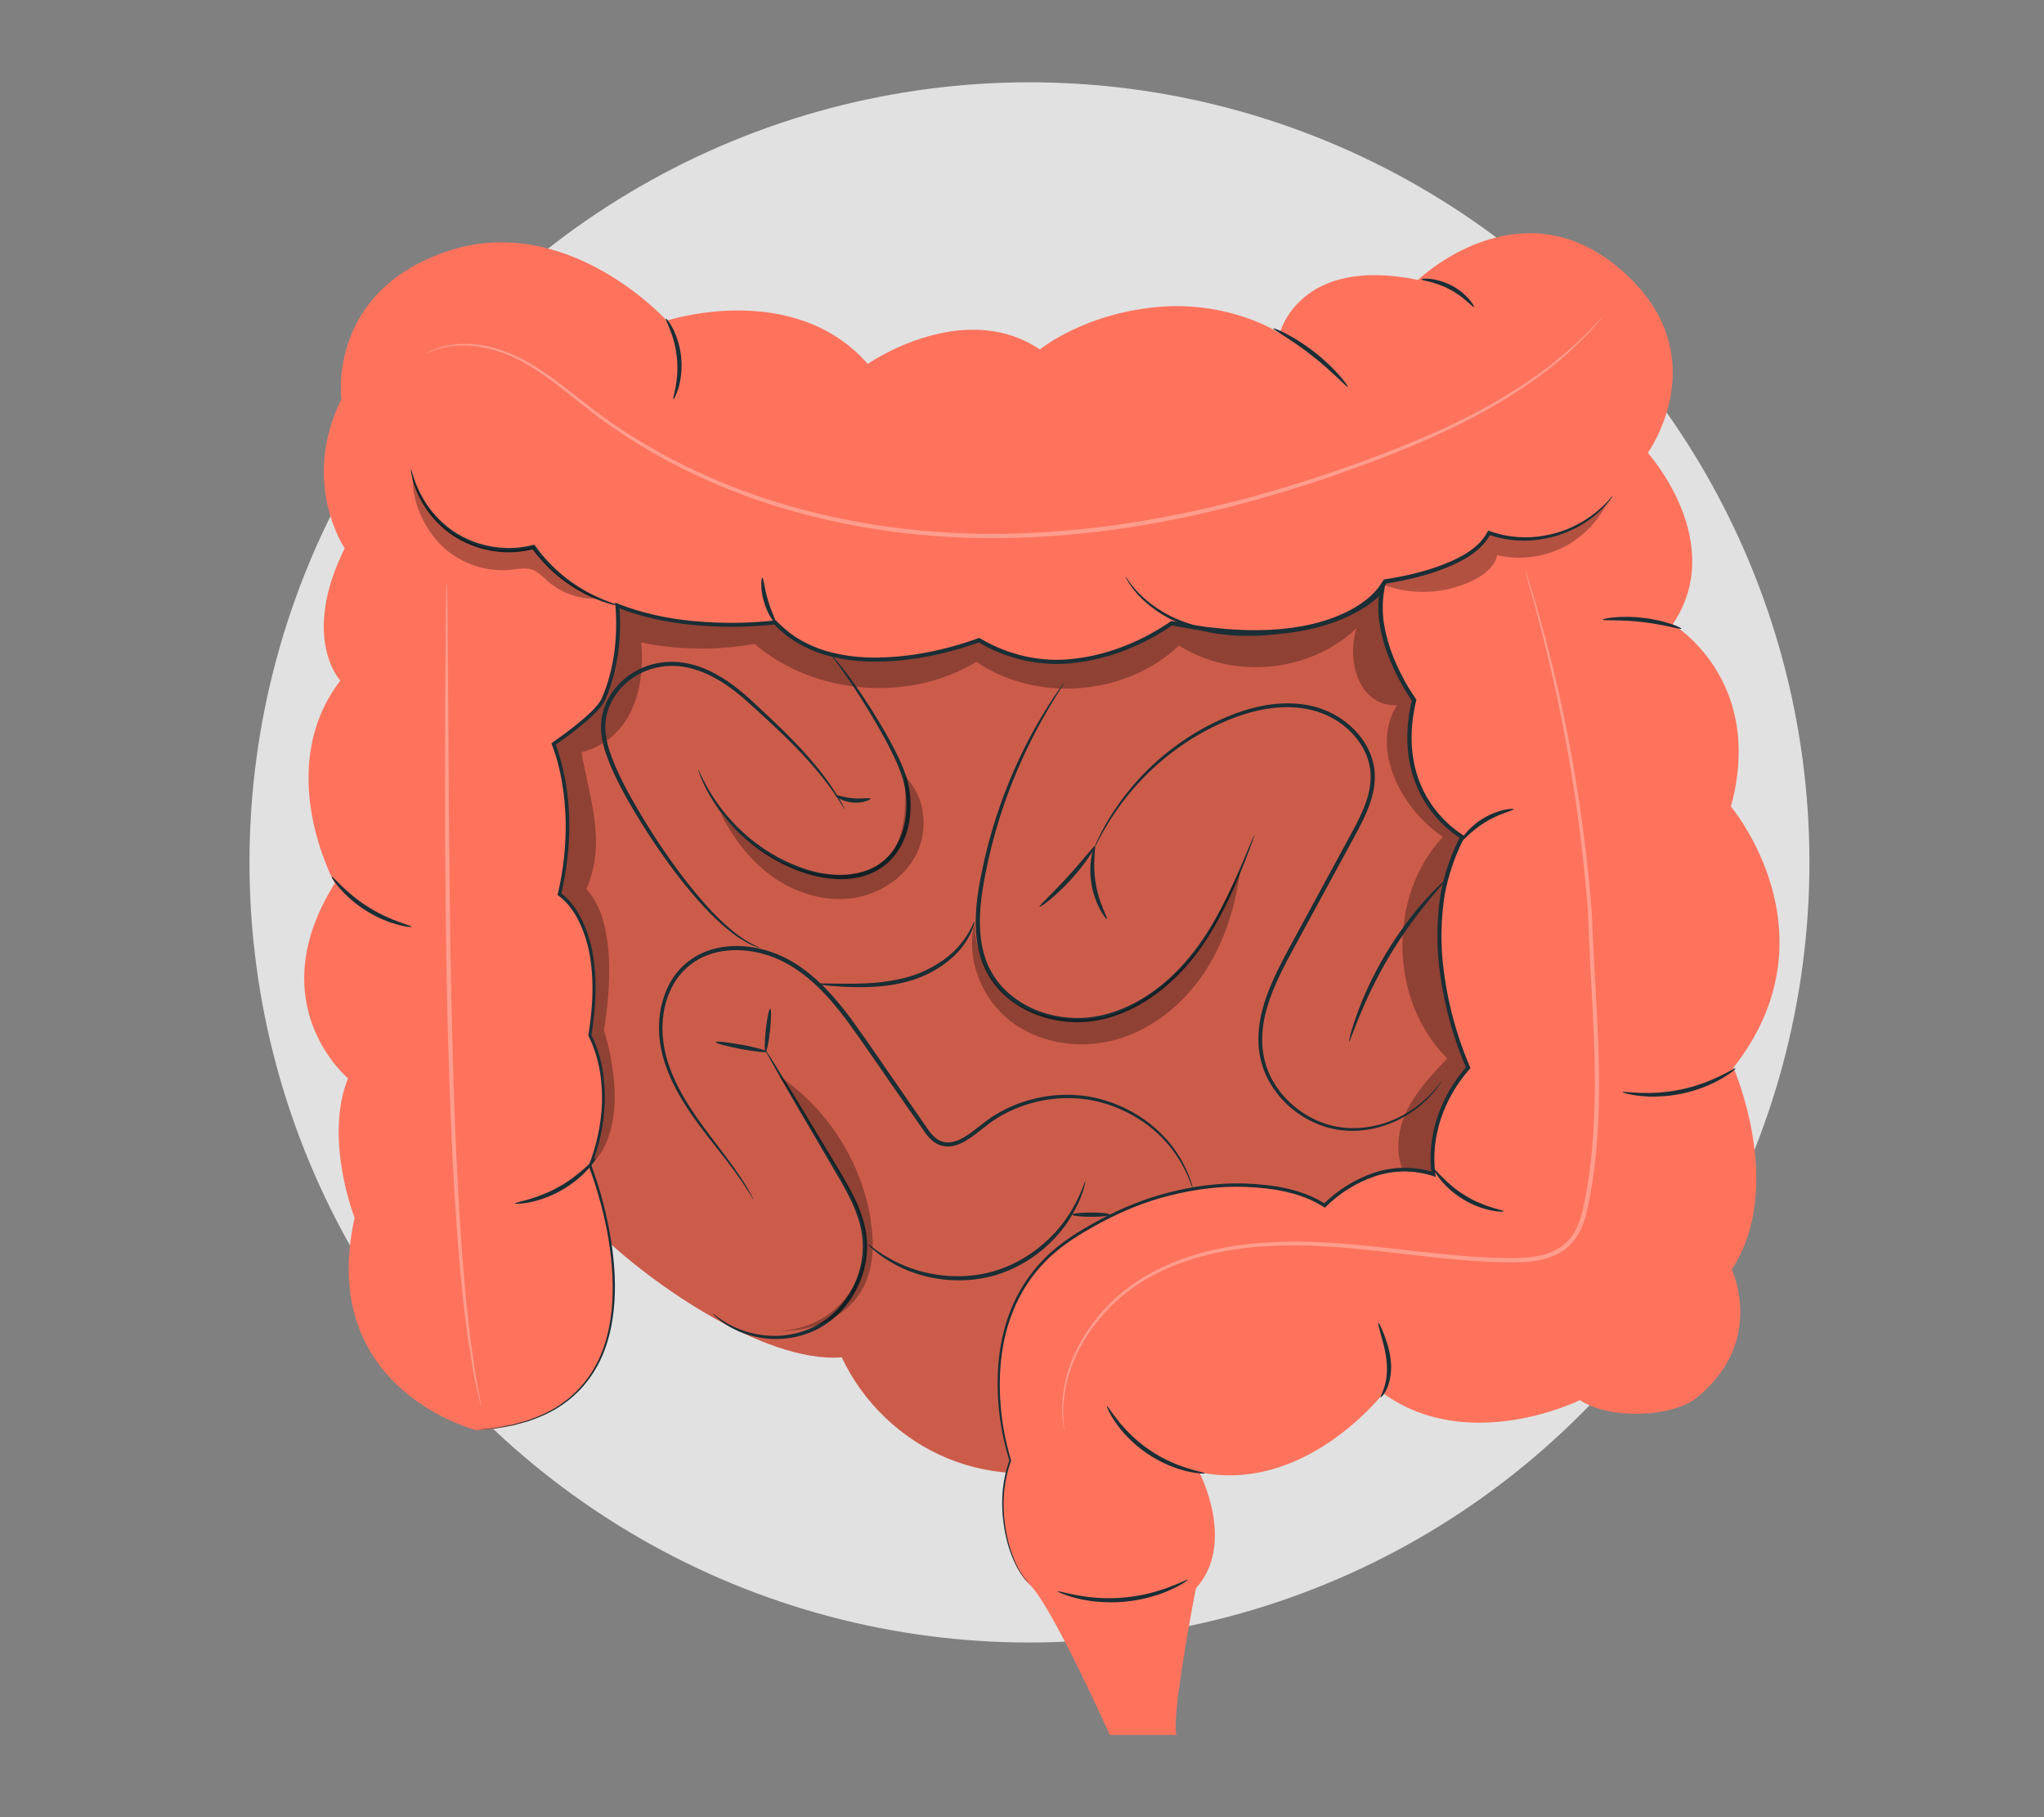 <?xml version="1.0" encoding="UTF-8"?>
<svg id="Layer_2" data-name="Layer 2" xmlns="http://www.w3.org/2000/svg" viewBox="0 0 540 480">
  <rect x="0" y="0" width="540" height="480" fill="#808080" stroke="none"/>
  <defs>
    <style>
      .cls-1 {
        fill: #ff735d;
      }

      .cls-1, .cls-2, .cls-3, .cls-4, .cls-5, .cls-6 {
        stroke-width: 0px;
      }

      .cls-2 {
        fill: #e1e1e1;
      }

      .cls-7 {
        opacity: .2;
      }

      .cls-4 {
        fill: none;
      }

      .cls-5 {
        fill: #1a2e35;
      }

      .cls-6 {
        fill: #fff;
      }

      .cls-8 {
        opacity: .3;
      }
    </style>
  </defs>
  <g id="Layer_2-2" data-name="Layer 2">
    <g>
      <rect class="cls-4" width="540" height="480"/>
      <g>
        <circle class="cls-2" cx="271.97" cy="227.8" r="206.06"/>
        <g>
          <g>
            <path class="cls-1" d="m289.1,385.92c-12.38,4.58-26.48,4.33-38.7-.68-12.21-5.01-22.42-14.75-28.01-26.71-20.65,1.65-52.49-20.57-66.84-35.51l-9.04-51.99v-104.96l39.69-35.01,229.28-18.45,28.74,89.51-5.27,127.93-92.23,17.07-57.63,38.79Z"/>
            <g class="cls-7">
              <path class="cls-3" d="m289.1,385.92c-12.38,4.58-26.48,4.33-38.7-.68-12.21-5.01-22.42-14.75-28.01-26.71-20.65,1.65-52.49-20.57-66.84-35.51l-9.04-51.99v-104.96l39.69-35.01,229.28-18.45,28.74,89.51-5.27,127.93-92.23,17.07-57.63,38.79Z"/>
            </g>
            <g class="cls-8">
              <path class="cls-3" d="m400.97,186.75c-5.29-13.56-13.06-26.72-25.06-34.94-16.96-11.61-39.05-11.45-59.6-10.86-47.09,1.35-94.18,2.71-141.27,4.06-14.63.42-31.37,1.89-40.05,13.67-8.23,11.17-5.51,26.62-3.01,40.26,7.77,42.28,9.89,85.6,6.28,128.44l17.58-19.4c12.13-11.13,3.7-35.86,3.7-35.86.44-2.66,4.84-27.31-4.63-37.27,5.44-12.41.74-24.21-1.29-36.17,12.6-3.16,17.05-16.04,15.76-28.97,9.83,2.03,20.05,2.15,29.93.35,15.96,13.56,40.71,15.57,58.65,4.77,16,10.89,39.49,8.99,53.54-4.32,14.25,9.13,34.66,7.14,46.87-4.57-2.84,9.22,1.05,20.81,10.69,20.32-7.11,11.4.97,27.32,12.13,34.8-14.71,15.79-14.16,43.33,1.17,58.52-4,4.18-8.07,8.46-10.61,13.66-2.54,5.2-3.36,11.58-.72,16.73,2.64,5.15,9.35,8.31,14.57,5.8,3.24-1.56,5.29-4.8,7.05-7.94,20.37-36.5,23.5-82.15,8.32-121.09Z"/>
            </g>
            <path class="cls-1" d="m125.92,377.8s-42.37-10.51-32.24-56.14c0,0-8.18-20.75-1.74-36.83,0,0-23.53-19.55-3.49-51.51,0,0-16.56-29.93,1.45-53.55,0,0-10.56-11.23,1.16-34.94,0,0-11.79-17.28-.87-39.39,0,0-3.92-28.29,27.89-39.04,31.81-10.75,58.08,18.3,58.08,18.3,0,0,33.37-10.98,53.09,11.42,0,0,25.09-17.47,45.47-3.81,0,0,11.42-9.41,30.91-11.2,19.49-1.79,32.48,6.94,32.48,6.94,0,0,4.93-20.61,36.51-14.11,0,0,26.43-25.53,53.09-3.14,26.65,22.4,7.62,48.83,7.62,48.83,0,0,21.24,23.52,6.59,45.25,0,0,24.55,14.56,15.36,48.16,0,0,28.45,33.6.67,68.99,0,0,13.89,31.58-.45,53.31,0,0,9.09,18.78-9.11,33.76-6.46,5.32-23.16,5.97-30.98.73,0,0-29.34,14.56-51.97-1.79,0,0-20.61,26.66-48.61,20.83,0,0,9.86,18.82-.9,30.69,0,0-6.67,34.46-5.11,38.7h-17.63s-15.4-34.38-21.21-39.73c-5.8-5.36-9.6-20.98-5.13-32.59,0,0-13.38-38.84,15.74-58.48,29.12-19.64,58.14-15.4,67.29-8.93,0,0,12.72-13.62,28.79-8.26,0,0-2.9-14.51,9.15-28.13,0,0-16.07-34.38-1.56-60.94,0,0-18.97-10.49-12.72-36.16,0,0-11.16-15.18-8.48-29.02,0,0-13.62,17.41-55.58,8.71,0,0-26.12,19.64-50.89,4.46,0,0-36.2,14.26-53.89-4.68,0,0-23.12,3.12-41.65-4.47,0,0,1.57,13.1-3.73,24.86-1.81,4.01-13.11,11.68-13.11,11.68,0,0,7.12,16.26,1.54,39.7,0,0,12.95,7.81,8.04,37.28,0,0,8.08,13.89.05,34.43,0,0,26.71,66.46-29.92,69.81Z"/>
            <g>
              <path class="cls-5" d="m219.57,172.99s.34.28.9.9c.56.62,1.35,1.55,2.32,2.81,1.94,2.49,4.6,6.21,7.62,10.99,1.5,2.39,3.1,5.04,4.69,7.96,1.57,2.93,3.23,6.09,4.4,9.72,1.09,3.64,1.41,7.72.69,11.81-.71,4.06-2.64,8.24-6.1,11.11-3.46,2.89-7.94,4-12.05,3.94-4.15-.04-8.08-1-11.58-2.39-7.05-2.74-12.56-6.97-16.46-11.08-3.93-4.12-6.32-8.11-7.73-10.93-.67-1.44-1.18-2.55-1.44-3.35-.29-.78-.42-1.2-.39-1.21.1-.04.73,1.59,2.22,4.35,1.52,2.73,3.98,6.6,7.91,10.58,3.91,3.97,9.36,8.04,16.26,10.66,3.42,1.34,7.23,2.24,11.2,2.26,3.94.04,8.12-1.03,11.32-3.7,3.21-2.65,5.04-6.57,5.74-10.44.7-3.9.42-7.82-.6-11.32-1.09-3.48-2.7-6.65-4.22-9.57-1.55-2.92-3.1-5.58-4.55-7.99-2.91-4.81-5.46-8.59-7.29-11.15-.9-1.29-1.64-2.26-2.14-2.92-.5-.66-.75-1.02-.72-1.04Z"/>
              <path class="cls-5" d="m229.97,210.94c.13.27-1.96,1.3-4.72,1.04-2.77-.24-4.63-1.62-4.46-1.86.16-.29,2.07.53,4.56.73,2.49.24,4.52-.23,4.62.09Z"/>
              <path class="cls-5" d="m315.17,314.14s-.1-.19-.25-.58c-.15-.39-.33-.98-.63-1.73-.6-1.5-1.56-3.69-3.24-6.26-1.66-2.57-4.11-5.46-7.53-8.13-3.44-2.62-7.86-5.04-13.15-6.38-5.27-1.32-11.43-1.42-17.61.26-3.08.84-6.17,2.1-9.08,3.87-2.94,1.71-5.4,4.3-8.65,6.21-1.6.93-3.55,1.68-5.61,1.36-2.08-.27-3.73-1.82-4.86-3.36-2.18-3.14-4.41-6.34-6.68-9.59-4.55-6.48-9.11-13.34-14.04-20.09-4.95-6.68-10.69-12.81-17.79-16.13-7.01-3.23-15.32-3.68-21.56-.17-3.07,1.76-5.52,4.38-7.01,7.4-1.51,3.01-2.29,6.28-2.43,9.45-.35,6.4,1.75,12.23,4.23,17.06,2.53,4.86,5.48,8.88,8.1,12.37,2.63,3.49,4.94,6.48,6.72,9,1.79,2.52,3.05,4.56,3.85,5.97.4.7.69,1.25.88,1.63.19.37.27.57.26.58-.04.02-.46-.72-1.33-2.09-.87-1.37-2.18-3.36-4.01-5.83-1.82-2.48-4.17-5.42-6.86-8.88-2.67-3.47-5.69-7.48-8.3-12.39-2.56-4.87-4.78-10.83-4.46-17.47.13-3.29.91-6.69,2.48-9.86,1.55-3.18,4.14-5.98,7.39-7.86,6.62-3.74,15.26-3.26,22.54.07,7.39,3.44,13.24,9.72,18.24,16.46,4.98,6.82,9.51,13.64,14.05,20.14,2.25,3.25,4.46,6.44,6.63,9.57,1.1,1.48,2.46,2.73,4.16,2.96,1.67.27,3.4-.34,4.92-1.22,3.05-1.77,5.6-4.39,8.65-6.16,3-1.8,6.18-3.08,9.35-3.92,6.35-1.69,12.66-1.52,18.05-.13,5.4,1.42,9.88,3.94,13.35,6.66,3.45,2.77,5.89,5.75,7.51,8.39,1.64,2.64,2.55,4.88,3.08,6.42.27.77.41,1.37.53,1.77.11.4.15.61.14.62Z"/>
              <path class="cls-5" d="m202.65,277.81c-.06.31-3.14-.01-6.88-.71-3.74-.7-6.73-1.52-6.67-1.83.06-.31,3.14.01,6.88.71,3.74.7,6.73,1.52,6.67,1.83Z"/>
              <path class="cls-5" d="m202.29,277.51s.27.3.69.94c.48.75,1.07,1.68,1.79,2.8,1.6,2.6,3.77,6.13,6.4,10.42,2.69,4.46,5.87,9.72,9.37,15.53,1.75,2.93,3.64,5.99,5.27,9.37,1.62,3.37,2.96,7.13,3.23,11.18.51,8.14-3.3,15.67-8.52,20.23-5.3,4.68-11.95,6.02-17.12,5.65-5.26-.35-9.23-2.22-11.65-3.79-1.22-.79-2.11-1.51-2.65-2.04-.56-.53-.83-.81-.81-.84.08-.09,1.23,1.05,3.69,2.51,2.45,1.43,6.36,3.12,11.47,3.37,5.03.26,11.36-1.12,16.38-5.63,4.96-4.41,8.57-11.65,8.08-19.38-.25-3.84-1.53-7.47-3.1-10.78-1.58-3.32-3.44-6.37-5.17-9.32-3.43-5.86-6.53-11.15-9.16-15.65-2.51-4.37-4.57-7.96-6.09-10.6-.65-1.17-1.18-2.13-1.61-2.91-.36-.67-.53-1.03-.49-1.05Z"/>
              <path class="cls-5" d="m203.48,266.45c.31.03.29,2.61-.05,5.74-.34,3.14-.86,5.66-1.17,5.62-.31-.03-.29-2.6.05-5.74.34-3.14.86-5.66,1.17-5.62Z"/>
              <path class="cls-5" d="m286.74,312.02c.06.02-.12,1.01-.67,2.74-.55,1.73-1.59,4.17-3.31,6.95-3.35,5.51-10.19,12.32-19.91,15.17-9.74,2.8-19.17.71-24.95-2.14-2.94-1.42-5.13-2.92-6.52-4.09-1.4-1.16-2.08-1.9-2.04-1.95.15-.21,3.03,2.71,8.89,5.31,5.74,2.61,14.9,4.49,24.3,1.78,9.39-2.75,16.1-9.24,19.56-14.52,3.56-5.33,4.42-9.34,4.66-9.25Z"/>
              <path class="cls-5" d="m293.29,320.86c0,.31-2.25.56-5.02.55-2.77,0-5.02-.27-5.02-.58,0-.31,2.25-.56,5.02-.55,2.77,0,5.02.27,5.02.58Z"/>
              <path class="cls-5" d="m380.8,285.65s-.09.19-.32.54c-.24.34-.54.88-1.06,1.5-.96,1.29-2.57,3.08-4.99,4.99-2.44,1.86-5.73,3.85-9.97,5.03-4.2,1.17-9.42,1.56-14.73-.2-5.25-1.72-10.54-5.42-13.96-11.04-1.74-2.77-2.84-6.09-3.21-9.56-.32-3.48.09-7.1,1.07-10.62,1.94-7.09,5.82-13.74,9.53-20.63,3.75-6.91,7.63-14.06,11.6-21.38,1.96-3.68,4.07-7.23,5.57-10.94,1.51-3.68,2.28-7.66,1.43-11.38-.8-3.72-3-6.98-5.74-9.43-2.75-2.47-6.08-4.14-9.49-4.98-6.94-1.67-13.9-.33-19.85,1.8-5.98,2.2-11.21,5.15-15.6,8.33-8.85,6.36-14.3,13.52-17.6,18.59-1.62,2.58-2.76,4.66-3.49,6.09-.34.67-.61,1.21-.83,1.63-.19.36-.3.55-.32.54,0,0,1.1-3.23,4.26-8.49,3.21-5.18,8.61-12.48,17.5-19,4.41-3.27,9.69-6.29,15.75-8.57,6.03-2.2,13.17-3.64,20.41-1.94,3.59.87,7.08,2.61,9.97,5.19,2.88,2.56,5.23,6.01,6.1,10,.92,4.01.08,8.25-1.47,12.04-1.55,3.83-3.66,7.39-5.62,11.06-3.98,7.32-7.87,14.47-11.62,21.37-3.73,6.9-7.58,13.48-9.5,20.38-.97,3.43-1.37,6.91-1.08,10.25.34,3.33,1.36,6.49,3.02,9.17,3.25,5.43,8.34,9.06,13.41,10.77,5.11,1.75,10.19,1.44,14.31.35,4.16-1.09,7.43-2.99,9.87-4.77,4.85-3.69,6.49-6.81,6.63-6.68Z"/>
              <path class="cls-5" d="m381.73,232.62c.13.13-1.78,2.18-4.63,5.66-2.85,3.48-6.58,8.47-10.1,14.37-3.51,5.9-6.12,11.56-7.83,15.73-1.71,4.17-2.6,6.82-2.77,6.77-.07-.02.07-.71.39-1.94.31-1.23.87-2.98,1.63-5.12,1.52-4.27,4.05-10.05,7.6-16.02,3.56-5.96,7.43-10.93,10.46-14.31,1.51-1.69,2.79-3.01,3.72-3.87.92-.87,1.46-1.32,1.52-1.27Z"/>
              <path class="cls-5" d="m331.42,220.57s-.16.62-.57,1.76c-.41,1.14-1.03,2.81-1.87,4.96-1.7,4.27-4.11,10.51-8.26,17.67-4.12,7.07-10.35,15.25-20.04,20.66-4.81,2.64-10.51,4.5-16.57,4.39-6-.11-12.3-1.96-17.35-5.96-2.52-1.99-4.62-4.46-6.08-7.24-1.47-2.77-2.28-5.8-2.65-8.78-.71-6,.16-11.78,1.22-17.11,2.12-10.71,5.37-20.05,8.69-27.59,3.32-7.55,6.71-13.33,9.17-17.21,1.26-1.93,2.25-3.41,2.98-4.39.71-.98,1.1-1.49,1.13-1.47.03.02-.29.57-.94,1.59-.66,1.01-1.59,2.54-2.79,4.49-2.34,3.94-5.6,9.75-8.81,17.3-3.21,7.53-6.36,16.83-8.4,27.47-1.03,5.3-1.84,10.98-1.14,16.78.36,2.88,1.14,5.77,2.54,8.4,1.39,2.63,3.38,4.98,5.78,6.87,4.82,3.83,10.89,5.62,16.67,5.74,5.81.12,11.35-1.65,16.04-4.19,9.48-5.21,15.69-13.19,19.85-20.15,4.19-7.04,6.71-13.22,8.54-17.43.86-2.04,1.55-3.67,2.06-4.88.48-1.11.75-1.69.78-1.68Z"/>
              <path class="cls-5" d="m292.45,242.74c-.2.2-3.17-3.54-4.09-9.2-.97-5.65.61-10.15.87-10.03.35.07-.68,4.48.25,9.84.86,5.37,3.27,9.21,2.97,9.38Z"/>
              <path class="cls-5" d="m289.26,223.52c.25.16-2.27,4.4-6.37,8.86-4.08,4.48-8.08,7.37-8.26,7.13-.21-.26,3.41-3.49,7.42-7.9,4.03-4.39,6.93-8.28,7.21-8.09Z"/>
              <path class="cls-5" d="m223.31,213.95s-.35-.46-.92-1.37c-.57-.92-1.43-2.26-2.63-3.93-2.36-3.36-6.15-7.95-11.37-13.11-2.61-2.58-5.56-5.32-8.76-8.23-3.18-2.92-6.63-5.99-10.86-8.27-4.16-2.29-9.22-3.78-14.33-2.88-5.08.81-9.98,3.94-12.63,8.73-1.35,2.36-1.98,5.04-1.88,7.68.1,2.65.84,5.21,1.77,7.65,1.87,4.91,4.34,9.36,6.78,13.56,4.92,8.36,9.95,15.54,14.58,21.22,4.6,5.71,8.91,9.84,12.23,12.24,3.34,2.37,5.56,3.03,5.49,3.19-.01.04-.55-.16-1.56-.56-1.05-.33-2.42-1.19-4.19-2.26-3.43-2.32-7.88-6.41-12.59-12.09-4.74-5.66-9.87-12.82-14.87-21.2-2.47-4.19-5-8.7-6.92-13.69-.96-2.49-1.75-5.17-1.86-8.01-.11-2.83.58-5.75,2.02-8.27,2.82-5.11,8.08-8.44,13.44-9.27,5.43-.94,10.75.67,15.02,3.06,4.34,2.38,7.85,5.55,10.99,8.5,3.18,2.94,6.11,5.72,8.69,8.35,5.18,5.26,8.91,9.97,11.16,13.42,1.15,1.72,1.95,3.11,2.46,4.06.51.96.76,1.47.73,1.49Z"/>
              <path class="cls-5" d="m257.42,243.41c.06.02-.05.7-.47,1.87-.41,1.18-1.22,2.81-2.57,4.61-2.64,3.61-7.83,7.51-14.44,9.33-6.6,1.8-12.83,1.63-17.2,1.42-4.4-.26-7.1-.62-7.09-.76,0-.17,2.73-.1,7.12-.04,4.36.01,10.48.04,16.87-1.71,6.38-1.76,11.42-5.39,14.12-8.74,2.77-3.34,3.45-6.07,3.67-5.98Z"/>
            </g>
            <path class="cls-5" d="m292.44,371.42c.3-.23,3.71,6.49,11.14,11.5,7.36,5.13,14.85,5.89,14.74,6.26-.01.12-1.87.12-4.78-.56-2.9-.67-6.82-2.18-10.61-4.76-3.77-2.6-6.59-5.72-8.26-8.18-1.69-2.47-2.36-4.2-2.24-4.26Z"/>
            <path class="cls-5" d="m364.13,349.44c.14-.05.68.97,1.39,2.7.69,1.73,1.57,4.2,1.9,7.09.33,2.9-.15,5.59-.92,7.35-.76,1.77-1.65,2.61-1.75,2.52-.15-.1.48-1.07,1-2.8.54-1.71.86-4.21.55-6.95-.31-2.74-1.04-5.18-1.53-6.96-.5-1.78-.78-2.9-.63-2.96Z"/>
            <path class="cls-5" d="m397.25,319.97c.04.28-5.26.15-10.67-3.16-5.45-3.26-8-7.91-7.74-8,.28-.22,3.14,3.93,8.33,7.03,5.15,3.17,10.15,3.78,10.08,4.13Z"/>
            <path class="cls-5" d="m458.57,282.19c.08.1-1.26,1.29-3.74,2.73-2.48,1.44-6.16,3.05-10.47,3.96-4.31.9-8.33.92-11.18.59-2.86-.32-4.55-.87-4.52-.99.03-.37,7.05,1.12,15.47-.71,8.44-1.72,14.27-5.91,14.45-5.58Z"/>
            <path class="cls-5" d="m399.86,213.76c.07.34-3.69,1.04-7.58,3.48-3.92,2.39-6.23,5.44-6.5,5.22-.26-.12,1.75-3.65,5.91-6.19,4.13-2.58,8.18-2.81,8.18-2.52Z"/>
            <path class="cls-5" d="m423.43,163.68c-.05-.28,4.7-1.19,10.58-.49,5.88.66,10.31,2.62,10.19,2.88-.11.32-4.6-1.12-10.32-1.76-5.72-.68-10.41-.3-10.45-.63Z"/>
            <path class="cls-5" d="m356.05,102.16c-.26.23-3.99-3.98-9.42-8.21-5.4-4.26-10.37-6.89-10.21-7.19.11-.26,5.4,1.95,10.91,6.3,5.54,4.32,8.95,8.93,8.72,9.1Z"/>
            <path class="cls-5" d="m389.38,81.08c-.27.22-2.53-2.65-6.4-4.65-3.85-2.07-7.49-2.31-7.46-2.65-.05-.28,3.86-.55,7.99,1.65,4.15,2.16,6.14,5.54,5.87,5.66Z"/>
            <g class="cls-8">
              <path class="cls-3" d="m365.13,154.36c7.69,2.98,16.62,2.59,24.02-1.04,2.86-1.4,5.7-3.55,6.4-6.66,5.62,1.3,11.66.65,16.87-1.82,5.21-2.46,9.55-6.72,12.11-11.89-3.85,4.36-9.06,7.49-14.71,8.85-5.65,1.36-11.03,1.11-16.43-1.03-.35,1.63-2.47,3.62-3.84,4.58-1.36.96-5.2,3.34-6.76,3.93-6.02,2.29-12.23,3.95-17.03,4.2"/>
            </g>
            <path class="cls-5" d="m426.02,131.06s-.1.21-.36.56c-.27.35-.63.9-1.2,1.54-1.12,1.29-2.92,3.09-5.62,4.84-2.69,1.72-6.28,3.48-10.71,4.28-4.39.88-9.65.79-14.91-1.06l.61-.25c-2.24,4.39-6.95,7.06-11.78,9.02-4.93,1.97-10.33,3.3-16.02,4.17l.42-.28c-.47.7-.94,1.44-1.46,2.15-.6.65-1.16,1.36-1.82,1.98-3.79,3.54-8.45,5.64-12.99,7.07-4.55,1.49-9.17,2.1-13.51,2.51-8.69.93-16.76.14-23.01-2.18-6.32-2.17-10.63-5.69-13.11-8.41-1.23-1.39-2.07-2.56-2.56-3.41-.51-.83-.68-1.32-.65-1.34.04-.02.28.43.84,1.21.54.8,1.43,1.91,2.69,3.23,2.54,2.59,6.82,5.93,13.05,7.95,6.16,2.17,14.06,2.87,22.65,1.89,4.31-.44,8.8-1.06,13.27-2.53,4.44-1.41,8.95-3.48,12.54-6.83.63-.58,1.15-1.25,1.71-1.86.49-.67.92-1.36,1.37-2.01l.17-.24.25-.04c5.57-.84,10.95-2.15,15.77-4.05,4.76-1.88,9.26-4.49,11.3-8.43l.21-.4.41.15c5.05,1.82,10.14,1.98,14.43,1.19,4.33-.71,7.86-2.36,10.54-3.98,5.37-3.37,7.33-6.63,7.48-6.47Z"/>
            <path class="cls-5" d="m201.39,152.59c.33,0,.54,2.85,1.56,6.17.99,3.33,2.4,5.82,2.12,6-.23.18-2.16-2.15-3.21-5.67-1.07-3.51-.76-6.52-.47-6.5Z"/>
            <path class="cls-5" d="m163.83,160.07c-.01.06-.77-.05-2.12-.39-1.35-.35-3.29-.97-5.61-2.03-4.61-2.07-10.79-6.15-15.59-12.84l.59.22c-2.35.6-4.87.93-7.45.84-5.03-.13-9.72-1.71-13.4-4.02-3.7-2.32-6.34-5.33-8.09-8.07-1.77-2.76-2.65-5.29-3.13-7.03-.45-1.76-.52-2.77-.46-2.78.24-.09.69,4.05,4.25,9.37,1.79,2.61,4.4,5.45,7.97,7.63,3.55,2.17,8.06,3.65,12.88,3.77,2.47.09,4.89-.22,7.13-.78l.37-.09.22.31c4.63,6.52,10.55,10.62,15,12.83,4.48,2.24,7.48,2.89,7.42,3.07Z"/>
            <path class="cls-5" d="m177.91,105.43c-.34-.1,1.55-4.81.93-10.83-.52-6.03-3.26-10.3-2.94-10.46.11-.08.95.88,1.89,2.7.94,1.81,1.88,4.53,2.18,7.66.29,3.13-.13,5.97-.71,7.93-.58,1.96-1.23,3.06-1.35,3Z"/>
            <path class="cls-5" d="m108.75,244.82c0,.27-5.94-.4-12.03-4.26-6.13-3.81-9.32-8.87-9.07-8.98.27-.23,3.75,4.36,9.67,8.02,5.87,3.73,11.52,4.87,11.43,5.22Z"/>
            <path class="cls-5" d="m157.43,305.91c.25.11-2.98,5.1-9.23,8.57-6.22,3.53-12.16,3.68-12.12,3.41-.07-.36,5.6-1,11.57-4.4,6.01-3.32,9.51-7.82,9.78-7.58Z"/>
            <g class="cls-8">
              <path class="cls-6" d="m118.01,153.82s.04.19.06.56c.01.44.03.98.06,1.65.03,1.54.06,3.67.1,6.35.04,5.61.1,13.57.18,23.37.13,19.73.21,46.99.82,77.08.59,30.1,1.79,57.34,3.58,76.97.39,4.91.99,9.33,1.37,13.23.54,3.85,1.01,7.18,1.4,9.94.49,2.64.88,4.72,1.17,6.24.11.66.2,1.2.28,1.63.06.37.08.56.06.56s-.08-.18-.17-.54c-.1-.43-.23-.95-.39-1.61-.33-1.51-.8-3.58-1.38-6.21-.44-2.76-.98-6.09-1.6-9.94-.45-3.9-1.1-8.32-1.54-13.24-2-19.65-3.32-46.91-3.91-77.03-.61-30.11-.56-57.37-.49-77.1.08-9.8.14-17.76.18-23.37.05-2.69.08-4.81.11-6.35.02-.67.04-1.21.06-1.65.02-.37.04-.56.06-.56Z"/>
            </g>
            <g class="cls-8">
              <path class="cls-6" d="m423.43,83.62s-2.82,3.83-9.16,9.6c-6.36,5.71-16.52,13.01-30.32,19.65-6.89,3.31-14.62,6.58-23.05,9.68-8.42,3.13-17.53,6.2-27.26,8.96-19.42,5.53-41.42,9.83-64.79,10.53-23.36.79-45.69-2.56-64.98-8.69-19.32-6.16-35.45-15.21-47.59-24.52-6.04-4.7-11.28-9.19-16.5-12.25-5.16-3.14-10.21-4.72-14.42-5.17-4.22-.49-7.53.13-9.66.79-2.13.68-3.15,1.3-3.19,1.23,0,0,.98-.68,3.12-1.44,2.12-.74,5.48-1.45,9.77-1.02,4.28.38,9.45,1.94,14.7,5.06,5.3,3.04,10.62,7.53,16.66,12.16,12.13,9.18,28.2,18.1,47.42,24.16,19.19,6.05,41.39,9.34,64.63,8.56,23.25-.7,45.16-4.95,64.54-10.4,9.7-2.73,18.8-5.75,27.21-8.84,8.43-3.06,16.14-6.27,23.03-9.52,13.79-6.52,23.96-13.67,30.38-19.26,3.19-2.82,5.55-5.15,7.08-6.79.74-.79,1.32-1.41,1.75-1.87.4-.42.61-.62.62-.61Z"/>
            </g>
            <g class="cls-8">
              <path class="cls-6" d="m402.99,150.82s.12.28.31.83c.2.61.46,1.43.8,2.48.7,2.18,1.67,5.42,2.85,9.61,2.34,8.38,5.47,20.6,8.24,35.92,1.38,7.66,2.7,16.09,3.76,25.18.52,4.55,1.03,9.25,1.42,14.12.26,2.43.26,4.91.39,7.41.12,2.5.25,5.03.37,7.6.53,10.26,1.31,21.04,1.32,32.26,0,11.21-.7,22.86-3.4,34.54-.78,2.89-2.01,5.81-4.19,8-2.16,2.22-5.08,3.45-7.96,4.04-2.9.6-5.83.68-8.69.63-2.86-.04-5.69-.17-8.49-.35-11.2-.76-21.89-2.36-32.11-3.29-10.21-.99-19.99-1.19-29.03-.09-9.03,1.1-17.27,3.56-24.07,7.23-6.83,3.62-12.02,8.55-15.66,13.46-3.67,4.93-5.79,9.88-6.85,14.06-2.09,8.46-.56,13.37-.84,13.34,0,0-.26-1.18-.48-3.46-.16-2.29-.13-5.72.89-9.98,1.01-4.25,3.09-9.3,6.76-14.33,3.64-5.02,8.87-10.07,15.79-13.79,6.87-3.77,15.22-6.31,24.33-7.46,9.13-1.15,19-.98,29.25-.02,10.26.9,20.95,2.48,32.09,3.22,2.78.17,5.59.3,8.43.34,2.82.04,5.67-.04,8.44-.62,2.75-.56,5.43-1.72,7.39-3.73,1.98-1.99,3.14-4.71,3.9-7.51,2.66-11.46,3.37-23.11,3.39-34.24,0-11.16-.75-21.93-1.26-32.2-.12-2.57-.24-5.11-.35-7.61-.11-2.5-.11-4.97-.36-7.39-.37-4.84-.86-9.55-1.36-14.08-1.02-9.08-2.29-17.49-3.62-25.15-2.66-15.31-5.67-27.54-7.88-35.94-1.11-4.2-2.01-7.46-2.64-9.66-.29-1.06-.52-1.89-.69-2.51-.15-.57-.22-.86-.2-.87Z"/>
            </g>
            <g class="cls-8">
              <path class="cls-3" d="m140.96,144.49c-7.48,1.58-13,.98-19.4-2.48-6.39-3.46-10.4-9.43-12.52-16.25-.35,6.61,3.09,14.1,7.91,18.64,4.81,4.54,11.67,6.83,18.24,6.09,1.77-.2,3.61-.6,5.3-.04,1.7.56,2.94,1.97,4.29,3.14,3.58,3.13,8.41,4.79,13.16,4.53-6.87-3.49-12.97-7.06-16.98-13.64Z"/>
            </g>
            <g class="cls-8">
              <path class="cls-3" d="m315.61,251.85c-5.31,6.42-12.49,12.55-20.23,15.63-7.75,3.08-17.81,2.08-25.31-1.58-7.49-3.65-12.92-14.05-12.54-22.38-2.51,9.46,1.62,20.07,9.32,26.11,7.7,6.04,18.42,7.62,27.86,5.02,9.44-2.6,17.55-9.09,23.07-17.17,5.52-8.08,8.57-17.67,9.82-27.38-4.14,7.23-6.68,15.32-11.99,21.74Z"/>
            </g>
            <g>
              <g class="cls-8">
                <path class="cls-3" d="m189.36,213.52c.27.36.59.68.87,1.02-.04-.07-.08-.15-.12-.22l-.76-.8Z"/>
              </g>
              <g class="cls-8">
                <path class="cls-3" d="m238.97,204.95c.52,7.36.5,16.84-4.85,21.92-3.98,3.77-10.3,4.58-15.76,4.08-11.06-1.03-21.09-7.81-28.13-16.4,3.24,6.54,7.72,12.56,13.63,16.85,5.97,4.33,13.47,6.78,20.8,5.92,7.33-.86,14.34-5.28,17.55-11.92,3.22-6.64,2.1-15.35-3.25-20.44Z"/>
              </g>
            </g>
            <g>
              <g class="cls-8">
                <path class="cls-3" d="m205.22,351.54c-.86-.02-1.72-.04-2.57-.12.85.09,1.71.13,2.57.12Z"/>
              </g>
              <g class="cls-8">
                <path class="cls-3" d="m230.08,322.55c-2.33-15.4-11.37-29.67-24.31-38.36l3.81,5.62c3.94,6.66,7.35,12.35,11.31,19,3.96,6.65,8.48,14.59,7.52,22.26-.75,6.02-3.95,11.7-8.71,15.46-4.09,3.23-9.28,4.99-14.49,5.01,3.93.11,7.87-.38,11.53-1.78,4.46-1.71,8.47-4.77,10.89-8.89,3.19-5.42,3.38-12.11,2.44-18.33Z"/>
              </g>
            </g>
          </g>
          <path class="cls-5" d="m125.98,377.72s.53-.09,1.57-.2c1.03-.16,2.6-.19,4.61-.59,1.01-.19,2.13-.41,3.37-.64,1.22-.35,2.55-.72,3.99-1.13,2.8-1.05,6.09-2.3,9.24-4.66,3.17-2.27,6.27-5.49,8.55-9.7,2.34-4.18,3.75-9.32,4.3-14.92,1.04-11.23-1.08-24.34-6.04-37.82l-.05-.14.05-.13c1.95-4.97,3.24-10.53,3.47-16.4.15-5.82-.72-12.12-3.54-17.69l-.07-.14.02-.13c.94-6.1,1.54-12.57.65-19.12-.36-3.28-1.23-6.54-2.55-9.65-1.33-3.05-3.26-6.11-5.97-8.05l-.28-.2.07-.3c1.46-6.16,2.19-12.69,2.08-19.38-.21-6.65-1.15-13.57-3.63-20.02l-.15-.38.32-.22c2.78-1.93,5.55-4,8.19-6.26,1.31-1.14,2.6-2.33,3.7-3.66.53-.7.99-1.3,1.28-2.17.33-.82.69-1.63.96-2.48,2.32-6.71,3.08-14.17,2.47-21.51l-.07-.86.79.31c6.15,2.44,12.92,3.93,19.92,4.57,6.99.66,14.25.65,21.46-.16l.28-.03.19.2c1.56,1.6,3.27,3.07,5.17,4.3,1.92,1.2,3.97,2.21,6.13,3.01,4.34,1.53,9.01,2.24,13.73,2.32,9.44.12,19.11-1.8,28.26-5.1l.27-.1.23.14c7.31,4.37,16.26,6.53,25.15,5.33,8.86-1.05,17.6-4.59,25.11-9.77l.21-.14.25.04c3.43.56,7.1,1.39,10.86,1.71,7.92.92,15.92.98,23.63-.42,3.84-.73,7.63-1.75,11.15-3.38,3.5-1.57,6.9-3.67,9.38-6.41l1.32-1.47-.33,1.92c-.43,2.51-.48,5.08-.21,7.61.34,2.53.93,5.02,1.72,7.44,1.66,4.81,4.01,9.41,6.86,13.52l.15.22-.06.24c-1.61,6.69-1.74,13.77.42,20.16,2.11,6.36,6.52,11.93,12.02,15.4l.45.28-.23.45c-2.47,4.81-4.21,9.91-5.15,15.14-.82,5.25-1,10.53-.66,15.74.85,10.39,3.44,20.45,7.36,29.59l.13.31-.21.24c-6.87,7.72-10.39,18.09-9.06,27.69l.11.8-.74-.24c-5.11-1.66-10.59-1.55-15.48.13-4.88,1.67-9.3,4.51-12.82,7.98l-.27.27-.33-.21c-6.18-3.95-13.67-4.98-20.58-5.29-7.01-.27-13.83.7-20.21,2.32-6.41,1.61-12.35,4.09-17.79,6.97-5.42,2.91-10.57,6.02-14.57,10.07-4.05,3.99-7.01,8.7-8.93,13.53-1.95,4.83-2.91,9.77-3.28,14.47-.69,9.42.69,17.92,2.8,24.89l.02.08-.03.07c-1.93,5.2-2.17,10.24-1.85,14.47.35,4.25,1.23,7.78,2.26,10.49,1.02,2.73,2.17,4.65,3.07,5.82.88,1.19,1.48,1.69,1.44,1.72,0,0-.14-.12-.41-.39-.26-.27-.69-.65-1.12-1.26-.94-1.16-2.13-3.08-3.2-5.81-1.07-2.72-2-6.27-2.39-10.55-.36-4.26-.16-9.36,1.77-14.66v.15c-2.19-7.04-3.61-15.55-2.96-25.08.35-4.75,1.3-9.75,3.26-14.67,1.93-4.91,4.93-9.72,9.03-13.79,4.07-4.15,9.26-7.31,14.71-10.25,5.48-2.91,11.47-5.44,17.94-7.08,6.45-1.65,13.34-2.66,20.45-2.4,7.03.32,14.57,1.28,21.08,5.42l-.6.06c3.67-3.63,8.14-6.5,13.19-8.25,5.05-1.75,10.78-1.88,16.09-.16l-.63.56c-1.41-10.03,2.22-20.6,9.25-28.56l-.08.55c-4-9.29-6.61-19.4-7.49-29.94-.35-5.28-.18-10.65.65-15.99.95-5.34,2.73-10.55,5.26-15.48l.21.74c-5.83-3.67-10.31-9.37-12.54-15.99-2.25-6.63-2.11-13.93-.46-20.78l.09.46c-2.95-4.25-5.31-8.88-7.03-13.83-.82-2.48-1.43-5.05-1.78-7.67-.28-2.63-.23-5.31.22-7.96l1,.45c-2.75,3.05-6.18,5.1-9.8,6.75-3.62,1.67-7.49,2.72-11.41,3.46-7.86,1.42-15.97,1.37-23.97.44-3.8-.33-7.5-1.16-10.96-1.73l.46-.1c-7.74,5.33-16.56,8.89-25.66,9.98-9.1,1.23-18.36-.99-25.86-5.49l.5.04c-9.33,3.36-19.05,5.29-28.69,5.16-4.81-.09-9.6-.81-14.08-2.4-2.23-.82-4.36-1.87-6.35-3.12-1.98-1.28-3.75-2.81-5.37-4.48l.47.17c-7.34.82-14.62.82-21.7.15-7.08-.66-13.94-2.17-20.21-4.67l.71-.54c.62,7.55-.16,15.07-2.54,21.97-.28.87-.64,1.7-.99,2.54-.28.84-.88,1.71-1.43,2.41-1.18,1.41-2.49,2.62-3.83,3.78-2.69,2.3-5.47,4.37-8.29,6.32l.17-.6c4.9,13.45,4.41,27.59,1.53,40l-.21-.49c3.04,2.2,4.91,5.31,6.31,8.48,1.35,3.2,2.23,6.55,2.59,9.89.89,6.68.26,13.21-.7,19.36l-.05-.27c2.93,5.84,3.76,12.18,3.6,18.13-.25,5.97-1.58,11.61-3.57,16.63v-.26c2.54,6.82,4.21,13.51,5.23,19.92,1,6.41,1.32,12.55.71,18.22-.58,5.66-2.04,10.86-4.44,15.09-2.35,4.26-5.51,7.51-8.74,9.78-3.21,2.36-6.54,3.6-9.37,4.63-1.46.4-2.8.76-4.03,1.1-1.25.22-2.38.42-3.4.6-2.02.37-3.59.37-4.63.5-1.04.09-1.57.1-1.57.1Z"/>
          <path class="cls-5" d="m313.79,417.29c.07.11-1.56,1.3-4.53,2.65-2.95,1.35-7.3,2.71-12.26,3.16-4.97.44-9.49-.14-12.63-.94-3.15-.8-4.97-1.69-4.92-1.8.07-.38,7.71,2.55,17.45,1.62,9.76-.8,16.75-5.04,16.89-4.68Z"/>
        </g>
      </g>
    </g>
  </g>
</svg>